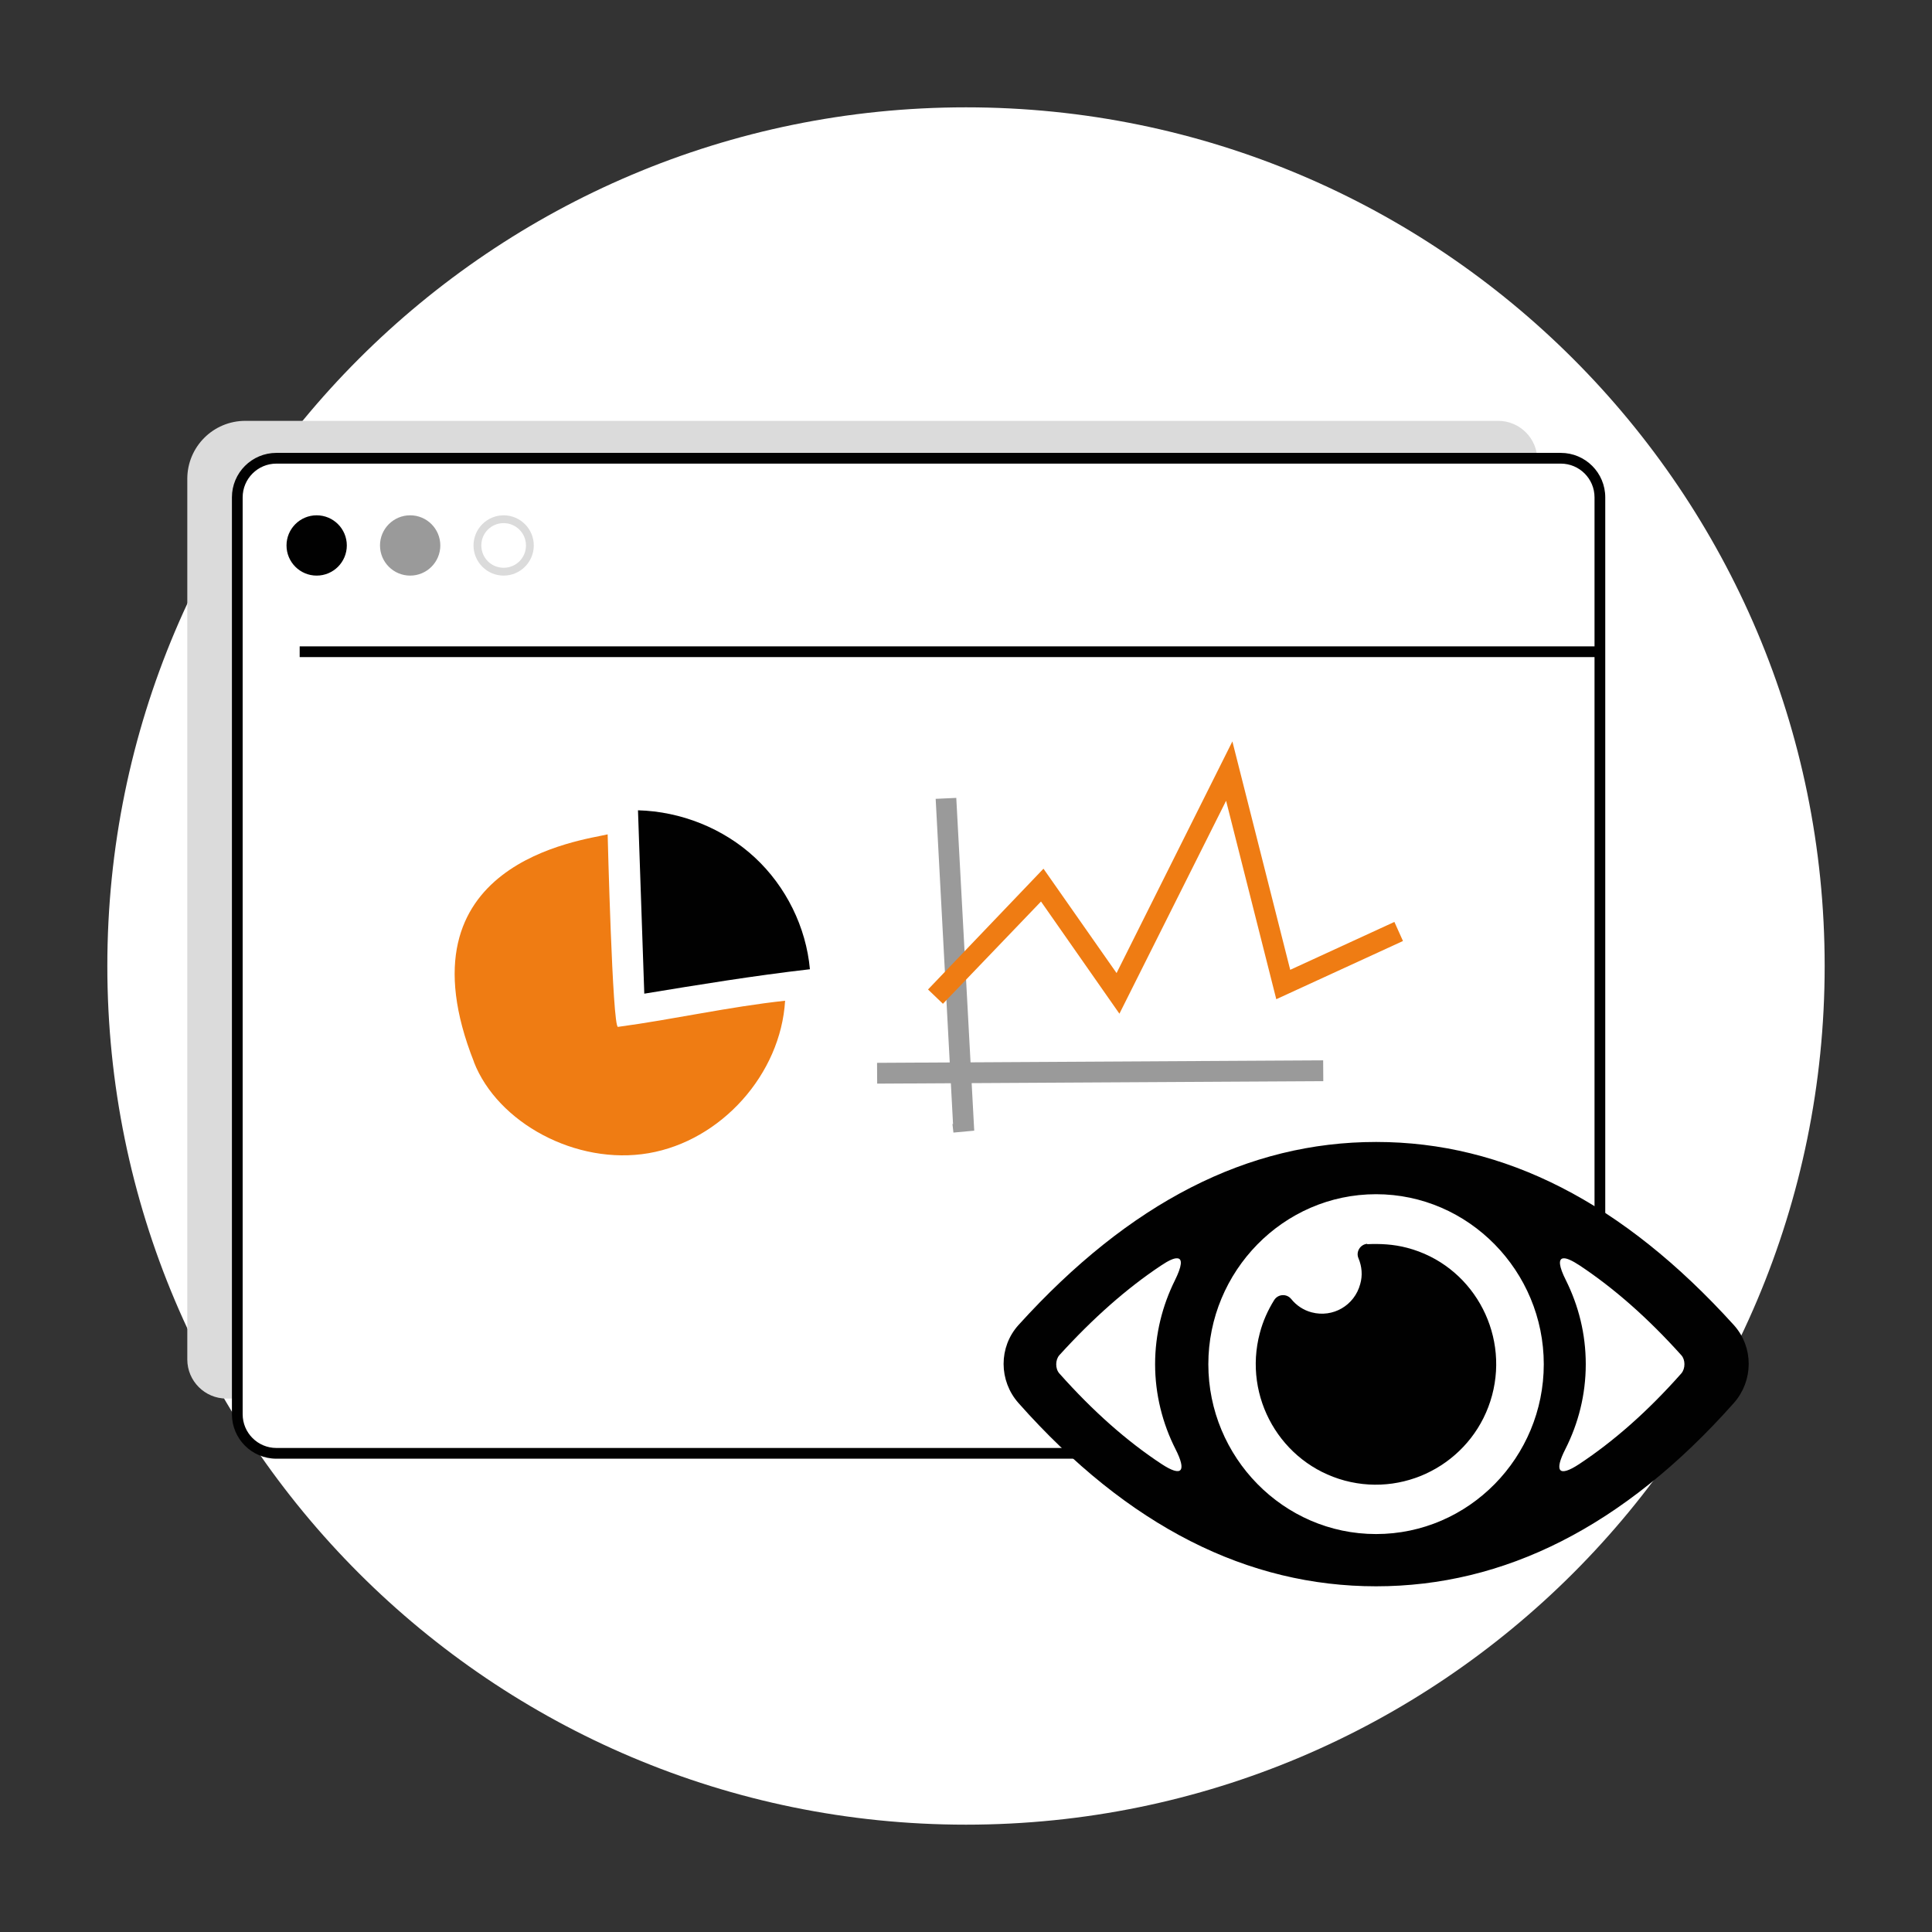 <svg width="90" height="90" viewBox="0 0 90 90" fill="none" xmlns="http://www.w3.org/2000/svg">
<rect x="0" y="0" width="90" height="90" fill="#333333" stroke="none"/>
<g clip-path="url(#clip0_4023_79355)">
<path d="M45 85C67.091 85 85 67.091 85 45C85 22.909 67.091 5 45 5C22.909 5 5 22.909 5 45C5 67.091 22.909 85 45 85Z" fill="white"/>
<path d="M11.436 19.605H69.791C70.796 19.605 71.614 20.422 71.614 21.427V63.329C71.614 64.333 70.796 65.151 69.791 65.151H10.547C9.542 65.151 8.725 64.333 8.725 63.329V22.307C8.725 20.813 9.934 19.605 11.427 19.605H11.436Z" fill="#DBDBDB"/>
<path d="M72.707 21.347H12.876C11.87 21.347 11.054 22.163 11.054 23.169V65.88C11.054 66.886 11.87 67.702 12.876 67.702H72.707C73.713 67.702 74.529 66.886 74.529 65.88V23.169C74.529 22.163 73.713 21.347 72.707 21.347Z" fill="white"/>
<path fill-rule="evenodd" clip-rule="evenodd" d="M12.876 21.597C12.008 21.597 11.304 22.301 11.304 23.169V65.88C11.304 66.748 12.008 67.452 12.876 67.452H72.707C73.575 67.452 74.279 66.748 74.279 65.88V23.169C74.279 22.301 73.575 21.597 72.707 21.597H12.876ZM10.804 23.169C10.804 22.024 11.732 21.097 12.876 21.097H72.707C73.852 21.097 74.779 22.024 74.779 23.169V65.88C74.779 67.025 73.852 67.952 72.707 67.952H12.876C11.732 67.952 10.804 67.025 10.804 65.88V23.169Z" fill="#010101"/>
<path d="M14.751 26.814C15.527 26.814 16.156 26.185 16.156 25.409C16.156 24.634 15.527 24.005 14.751 24.005C13.976 24.005 13.347 24.634 13.347 25.409C13.347 26.185 13.976 26.814 14.751 26.814Z" fill="#010101"/>
<path d="M19.107 26.814C19.882 26.814 20.511 26.185 20.511 25.409C20.511 24.634 19.882 24.005 19.107 24.005C18.331 24.005 17.702 24.634 17.702 25.409C17.702 26.185 18.331 26.814 19.107 26.814Z" fill="#9A9A9A"/>
<path d="M23.462 24.369C24.031 24.369 24.502 24.831 24.502 25.409C24.502 25.987 24.04 26.449 23.462 26.449C22.884 26.449 22.422 25.987 22.422 25.409C22.422 24.831 22.884 24.369 23.462 24.369ZM23.462 24.005C22.689 24.005 22.058 24.636 22.058 25.409C22.058 26.183 22.689 26.814 23.462 26.814C24.235 26.814 24.866 26.183 24.866 25.409C24.866 24.636 24.235 24.005 23.462 24.005Z" fill="#DBDBDB"/>
<path d="M22.084 49.48C18.387 40.165 27.142 39.152 28.307 38.867C28.307 38.867 28.529 47.872 28.787 47.836C31.373 47.489 33.933 46.903 36.573 46.618C36.369 50.041 33.596 53.143 30.209 53.721C26.831 54.298 23.178 52.298 22.076 49.472L22.084 49.48Z" fill="#EF7C13"/>
<path d="M37.729 45.151C37.551 43.187 36.617 41.294 35.16 39.943C33.702 38.592 31.729 37.8 29.72 37.747C29.817 40.592 29.915 43.445 30.013 46.289C32.555 45.871 35.097 45.454 37.729 45.151Z" fill="#010101"/>
<path d="M44.414 52.76L44.369 52.36H44.396L43.587 37.213L44.547 37.169L45.383 52.671L44.414 52.76Z" fill="#9A9A9A"/>
<path d="M61.638 49.395L40.856 49.511L40.862 50.48L61.644 50.364L61.638 49.395Z" fill="#9A9A9A"/>
<path d="M52.147 47.222L48.494 41.996L43.925 46.76L43.231 46.094L48.609 40.467L52.014 45.329L57.409 34.538L60.103 45.178L64.956 42.947L65.356 43.836L59.454 46.547L57.116 37.303L52.147 47.222Z" fill="#EF7C13"/>
<path fill-rule="evenodd" clip-rule="evenodd" d="M13.96 30.11H74.68V30.61H13.96V30.11Z" fill="#010101"/>
<path d="M64.102 53.382C58.2 53.382 52.733 56.164 47.587 61.844C46.715 62.804 46.724 64.271 47.587 65.24C52.68 70.982 58.209 73.711 64.102 73.711C69.995 73.711 75.524 70.982 80.626 65.24C81.489 64.271 81.498 62.804 80.626 61.844C75.48 56.164 70.013 53.382 64.111 53.382H64.102Z" fill="white" stroke="#010101" stroke-width="0.37" stroke-miterlimit="10"/>
<path d="M72.822 58.617C72.973 58.6 73.231 58.715 73.595 58.955C75.186 60.013 76.76 61.391 78.324 63.133C78.511 63.337 78.52 63.746 78.324 63.977C76.76 65.746 75.169 67.142 73.569 68.2C72.6 68.84 72.395 68.537 72.92 67.506C73.524 66.315 73.871 64.973 73.871 63.551C73.871 62.129 73.533 60.822 72.947 59.64C72.618 58.991 72.582 58.635 72.831 58.617H72.822ZM54.849 58.617C55.098 58.635 55.053 58.991 54.733 59.64C54.147 60.822 53.809 62.146 53.809 63.551C53.809 64.955 54.155 66.315 54.76 67.506C55.284 68.537 55.071 68.831 54.111 68.2C52.502 67.142 50.92 65.746 49.346 63.977C49.151 63.755 49.16 63.346 49.346 63.133C50.92 61.4 52.493 60.013 54.084 58.955C54.44 58.715 54.698 58.6 54.849 58.617ZM64.102 55.631C68.422 55.631 71.915 59.222 71.915 63.551C71.915 67.88 68.431 71.462 64.102 71.462C59.773 71.462 56.289 67.871 56.289 63.551C56.289 59.231 59.773 55.631 64.102 55.631ZM64.102 53.382C58.2 53.382 52.733 56.164 47.587 61.844C46.715 62.804 46.724 64.271 47.587 65.24C52.68 70.982 58.209 73.711 64.102 73.711C69.995 73.711 75.524 70.982 80.626 65.24C81.489 64.271 81.498 62.804 80.626 61.844C75.48 56.164 70.013 53.382 64.111 53.382H64.102Z" fill="#010101"/>
<path d="M63.693 57.941C63.364 57.968 63.151 58.315 63.284 58.617C63.444 58.999 63.48 59.417 63.364 59.817C63.098 60.812 62.093 61.399 61.098 61.133C60.724 61.035 60.387 60.812 60.147 60.51C59.933 60.252 59.533 60.279 59.355 60.564C59.062 61.035 58.831 61.55 58.689 62.093C57.889 65.088 59.667 68.172 62.644 68.972C65.631 69.772 68.707 67.986 69.507 64.999C70.307 62.013 68.538 58.91 65.551 58.128C64.911 57.959 64.289 57.932 63.684 57.959L63.693 57.941Z" fill="#010101"/>
</g>
<defs>
<clipPath id="clip0_4023_79355">
<rect width="80" height="80" fill="white" transform="translate(5 5)"/>
</clipPath>
</defs>
</svg>
